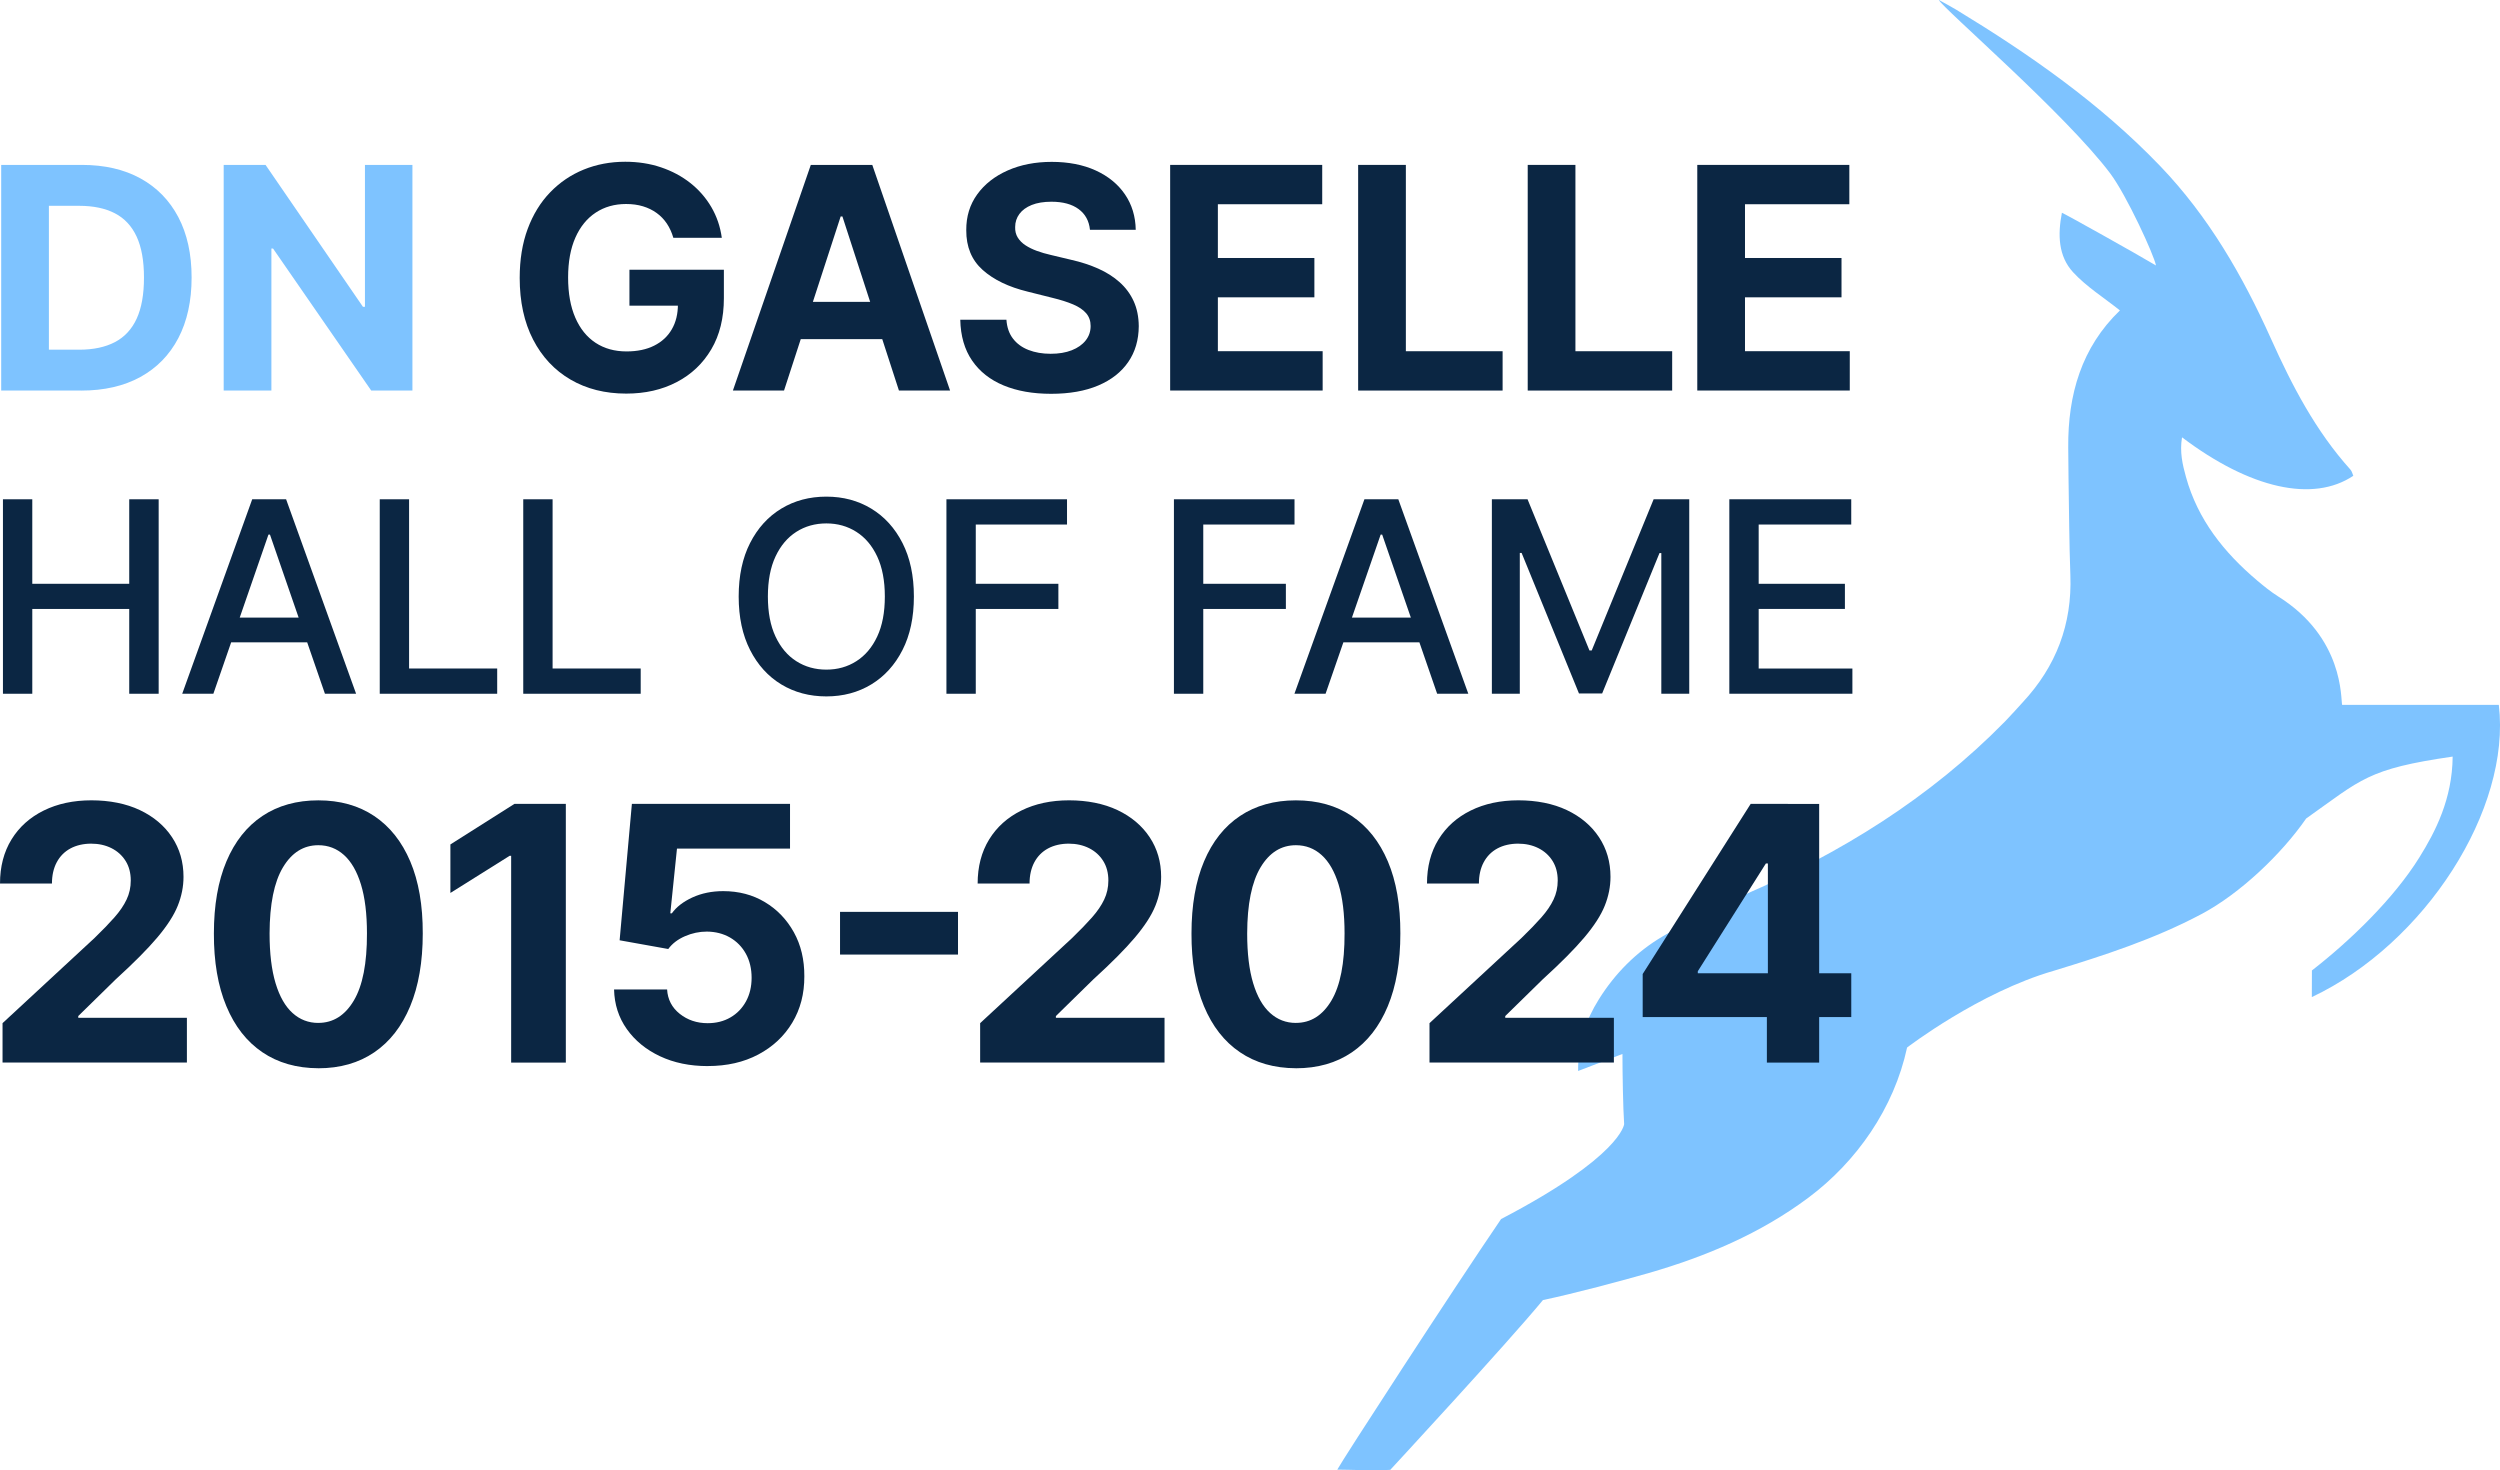 <?xml version="1.0" encoding="UTF-8"?><svg id="Layer_2" xmlns="http://www.w3.org/2000/svg" width="306.3mm" height="180.14mm" viewBox="0 0 868.24 510.63"><defs><style>.cls-1{fill:#0b2643;}.cls-2{fill:#7ec3ff;}</style></defs><g id="qJ5eLF"><path class="cls-2" d="M817.27,165.26c-13.93,9.31-35.75,4.54-59.46-13.38-.85,5.11.18,9.49,1.37,13.77,4.1,14.85,13.25,26.27,24.79,36.02,2.31,1.94,4.67,3.86,7.21,5.46,22.94,14.37,21.72,35.62,22.23,37.67h54.42c4.36,36.3-25.67,82.95-64.94,101.49l.03-9.25c13.31-10.34,28.4-24.9,37.33-39.28,5.56-8.92,11.43-20.28,11.55-35-29.68,4.3-31.62,7.89-50.88,21.51-8.61,12.43-22.99,26.09-36.3,33.16-16.32,8.68-33.76,14.35-51.33,19.71-26.01,7.49-50.97,26.67-50.97,26.67-4.55,21.11-17.55,39.65-34.24,52.12-16.69,12.47-35.61,20.45-55.48,26.19-9.21,2.66-26.15,7.17-36.74,9.39-12.74,15.43-53.02,58.96-53.02,58.96-5.22.38-14.21-.07-18.41-.07,1.53-2.98,40.05-62.33,56.89-87.03,41.77-21.78,42.74-32.96,42.74-32.96-.38-5.36-.59-17.89-.59-24.37-5.68,2.18-10.1,3.87-15.4,5.91-.07-9.77,2.66-17.62,7.21-24.9,5.61-8.98,13-16.43,22.05-21.78,8.94-5.27,18.23-10.1,27.75-14.2,34.09-14.68,65.12-33.87,91.25-60.5,2.11-2.15,4.09-4.44,6.14-6.65,11.6-12.46,17.2-27.09,16.56-44.18-.41-11.23-.45-22.47-.64-33.71-.06-3.56-.07-7.13-.1-10.69-.14-18.26,4.6-34.69,17.95-47.53-5.61-4.48-11.65-8.24-16.29-13.29-5.09-5.56-5.35-12.93-3.86-20.63.82.24,26.1,14.37,32.67,18.31-.58-3.42-10.17-24.35-15.87-31.95-15.39-20.52-58.16-57.37-59.55-60.27,1.99,1.12,4.02,2.16,5.97,3.34,25.61,15.56,50.05,32.61,70.93,54.37,16.76,17.48,28.61,38.04,38.44,59.9,7.33,16.32,15.53,32.09,27.62,45.51.51.57.68,1.43.99,2.14h-.01Z"/></g><path class="cls-2" d="M28.19,135.64H.41V57.27h28.01c7.88,0,14.67,1.56,20.36,4.69,5.69,3.13,10.07,7.61,13.15,13.45,3.07,5.84,4.61,12.83,4.61,20.97s-1.54,15.18-4.61,21.05c-3.07,5.87-7.48,10.37-13.2,13.51-5.73,3.14-12.57,4.71-20.53,4.71ZM16.98,121.45h10.52c4.9,0,9.02-.87,12.38-2.62,3.35-1.75,5.88-4.46,7.58-8.15,1.7-3.69,2.54-8.45,2.54-14.29s-.85-10.52-2.54-14.2c-1.7-3.67-4.22-6.38-7.56-8.11-3.34-1.73-7.46-2.6-12.36-2.6h-10.56v49.98Z"/><path class="cls-2" d="M143.23,57.27v78.37h-14.31l-34.1-49.33h-.57v49.33h-16.57V57.27h14.54l33.83,49.29h.69v-49.29h16.49Z"/><path class="cls-1" d="M233.85,82.6c-.54-1.86-1.29-3.51-2.26-4.96-.97-1.44-2.15-2.67-3.54-3.67-1.39-1.01-2.97-1.78-4.75-2.32-1.77-.54-3.73-.8-5.87-.8-4.01,0-7.52,1-10.54,2.99-3.02,1.99-5.38,4.88-7.06,8.67-1.68,3.79-2.53,8.41-2.53,13.87s.83,10.1,2.49,13.93c1.66,3.83,4,6.74,7.04,8.74,3.04,2,6.62,3,10.75,3,3.75,0,6.96-.67,9.62-2.01,2.67-1.34,4.71-3.23,6.12-5.68,1.42-2.45,2.12-5.34,2.12-8.69l3.37.5h-20.21v-12.48h32.8v9.87c0,6.89-1.45,12.8-4.36,17.74s-6.91,8.74-12.02,11.4c-5.1,2.67-10.94,4-17.53,4-7.35,0-13.8-1.63-19.36-4.88-5.56-3.25-9.89-7.88-12.99-13.89-3.1-6.01-4.65-13.15-4.65-21.41,0-6.35.92-12.02,2.77-17.01,1.85-4.99,4.44-9.22,7.79-12.69,3.34-3.47,7.23-6.11,11.67-7.92,4.44-1.81,9.25-2.72,14.43-2.72,4.44,0,8.57.64,12.4,1.93,3.83,1.29,7.23,3.11,10.2,5.45,2.97,2.35,5.4,5.13,7.29,8.36,1.89,3.23,3.1,6.78,3.64,10.66h-16.84Z"/><path class="cls-1" d="M272.29,135.64h-17.76l27.06-78.37h21.35l27.02,78.37h-17.76l-19.63-60.46h-.61l-19.67,60.46ZM271.18,104.84h41.94v12.93h-41.94v-12.93Z"/><path class="cls-1" d="M378.54,79.81c-.31-3.09-1.62-5.48-3.94-7.19-2.32-1.71-5.47-2.56-9.45-2.56-2.7,0-4.99.38-6.85,1.13-1.86.75-3.29,1.79-4.27,3.12-.98,1.33-1.47,2.83-1.47,4.52-.05,1.4.25,2.63.9,3.67.65,1.05,1.55,1.95,2.7,2.7,1.15.75,2.47,1.4,3.98,1.95,1.5.55,3.11,1.01,4.82,1.4l7.04,1.68c3.42.77,6.56,1.79,9.41,3.06,2.86,1.28,5.33,2.84,7.42,4.71,2.09,1.86,3.72,4.06,4.88,6.58,1.16,2.53,1.75,5.42,1.78,8.69-.03,4.8-1.24,8.95-3.66,12.46-2.41,3.51-5.88,6.23-10.41,8.15s-9.98,2.89-16.36,2.89-11.83-.97-16.51-2.91c-4.68-1.94-8.33-4.82-10.94-8.63-2.62-3.81-3.99-8.54-4.11-14.18h16.03c.18,2.63.94,4.82,2.28,6.56,1.34,1.75,3.14,3.06,5.4,3.94,2.26.88,4.82,1.32,7.67,1.32s5.25-.41,7.33-1.22c2.08-.82,3.69-1.95,4.84-3.41,1.15-1.45,1.72-3.12,1.72-5.01,0-1.76-.52-3.24-1.55-4.44-1.03-1.2-2.54-2.22-4.51-3.06-1.98-.84-4.4-1.61-7.25-2.3l-8.53-2.14c-6.61-1.61-11.82-4.12-15.65-7.54-3.83-3.42-5.73-8.02-5.7-13.81-.03-4.75,1.24-8.89,3.81-12.44,2.56-3.55,6.09-6.31,10.58-8.3s9.59-2.98,15.31-2.98,10.9.99,15.25,2.98c4.35,1.99,7.74,4.76,10.16,8.3,2.42,3.55,3.67,7.65,3.75,12.32h-15.88Z"/><path class="cls-1" d="M406.39,135.64V57.27h52.81v13.66h-36.24v18.67h33.52v13.66h-33.52v18.71h36.39v13.66h-52.96Z"/><path class="cls-1" d="M471.68,135.64V57.27h16.57v64.71h33.6v13.66h-50.17Z"/><path class="cls-1" d="M530.57,135.64V57.27h16.57v64.71h33.6v13.66h-50.17Z"/><path class="cls-1" d="M589.46,135.64V57.27h52.81v13.66h-36.24v18.67h33.52v13.66h-33.52v18.71h36.39v13.66h-52.96Z"/><path class="cls-1" d="M1.02,240.94v-67.54h10.19v29.35h33.67v-29.35h10.22v67.54h-10.22v-29.45H11.21v29.45H1.02Z"/><path class="cls-1" d="M74.1,240.94h-10.82l24.31-67.54h11.77l24.31,67.54h-10.82l-19.09-55.27h-.53l-19.13,55.27ZM75.92,214.5h35.09v8.57h-35.09v-8.57Z"/><path class="cls-1" d="M131.88,240.94v-67.54h10.19v58.77h30.6v8.77h-40.79Z"/><path class="cls-1" d="M181.72,240.94v-67.54h10.19v58.77h30.6v8.77h-40.79Z"/><path class="cls-1" d="M317.39,207.17c0,7.21-1.32,13.41-3.96,18.58-2.64,5.18-6.25,9.16-10.83,11.94-4.58,2.78-9.79,4.17-15.62,4.17s-11.06-1.39-15.65-4.17c-4.58-2.78-8.19-6.77-10.83-11.95-2.64-5.19-3.96-11.38-3.96-18.57s1.32-13.41,3.96-18.58c2.64-5.18,6.25-9.16,10.83-11.94,4.58-2.78,9.8-4.17,15.65-4.17s11.03,1.39,15.62,4.17c4.58,2.78,8.2,6.76,10.83,11.94,2.64,5.18,3.96,11.37,3.96,18.58ZM307.3,207.17c0-5.5-.89-10.13-2.65-13.9-1.77-3.77-4.19-6.63-7.26-8.57-3.07-1.95-6.53-2.92-10.4-2.92s-7.37.97-10.42,2.92c-3.06,1.95-5.47,4.8-7.24,8.57-1.77,3.77-2.65,8.4-2.65,13.9s.88,10.13,2.65,13.9c1.77,3.77,4.18,6.63,7.24,8.57,3.06,1.95,6.53,2.92,10.42,2.92s7.34-.97,10.4-2.92c3.07-1.95,5.49-4.8,7.26-8.57,1.77-3.77,2.65-8.4,2.65-13.9Z"/><path class="cls-1" d="M328.69,240.94v-67.54h41.88v8.77h-31.69v20.58h28.69v8.74h-28.69v29.45h-10.19Z"/><path class="cls-1" d="M407.7,240.94v-67.54h41.88v8.77h-31.69v20.58h28.69v8.74h-28.69v29.45h-10.19Z"/><path class="cls-1" d="M460.37,240.94h-10.82l24.31-67.54h11.77l24.31,67.54h-10.82l-19.09-55.27h-.53l-19.13,55.27ZM462.19,214.5h35.09v8.57h-35.09v-8.57Z"/><path class="cls-1" d="M518.14,173.4h12.37l21.5,52.5h.79l21.5-52.5h12.37v67.54h-9.7v-48.87h-.63l-19.92,48.77h-8.05l-19.92-48.81h-.63v48.91h-9.7v-67.54Z"/><path class="cls-1" d="M600.59,240.94v-67.54h42.34v8.77h-32.15v20.58h29.95v8.74h-29.95v20.68h32.55v8.77h-42.74Z"/><path class="cls-1" d="M.88,369.03v-13.69l31.98-29.61c2.72-2.63,5.01-5,6.87-7.11,1.86-2.11,3.27-4.17,4.23-6.21.97-2.03,1.45-4.23,1.45-6.6,0-2.63-.6-4.91-1.8-6.82-1.2-1.91-2.84-3.39-4.91-4.43-2.08-1.04-4.43-1.56-7.06-1.56s-5.15.56-7.19,1.67c-2.05,1.11-3.63,2.71-4.74,4.78-1.11,2.08-1.67,4.55-1.67,7.41H0c0-5.88,1.33-10.98,3.99-15.31,2.66-4.33,6.39-7.68,11.19-10.05s10.32-3.55,16.58-3.55,12.04,1.13,16.82,3.4c4.78,2.27,8.5,5.4,11.16,9.41,2.66,4.01,3.99,8.6,3.99,13.77,0,3.39-.67,6.74-2,10.05-1.33,3.31-3.69,6.97-7.08,10.99-3.39,4.02-8.18,8.84-14.35,14.45l-13.12,12.85v.61h37.73v15.53H.88Z"/><path class="cls-1" d="M110.55,371c-7.55-.03-14.03-1.89-19.45-5.57-5.43-3.68-9.59-9.02-12.5-16.01-2.91-6.99-4.35-15.4-4.32-25.22,0-9.8,1.45-18.15,4.36-25.05,2.91-6.9,7.08-12.16,12.5-15.77,5.42-3.61,11.9-5.42,19.41-5.42s13.99,1.81,19.41,5.44,9.6,8.88,12.52,15.77c2.92,6.89,4.37,15.23,4.34,25.03,0,9.86-1.46,18.28-4.37,25.27-2.91,6.99-7.07,12.33-12.48,16.01-5.41,3.68-11.89,5.53-19.43,5.53ZM110.55,355.25c5.15,0,9.26-2.59,12.33-7.76s4.59-12.94,4.56-23.29c0-6.81-.69-12.49-2.08-17.02-1.39-4.53-3.35-7.94-5.88-10.22-2.53-2.28-5.5-3.42-8.93-3.42-5.12,0-9.21,2.56-12.28,7.68-3.07,5.12-4.62,12.78-4.65,22.99,0,6.9.69,12.66,2.08,17.26,1.39,4.61,3.36,8.06,5.9,10.35,2.54,2.3,5.53,3.44,8.95,3.44Z"/><path class="cls-1" d="M196.51,279.19v89.84h-18.99v-71.81h-.53l-20.57,12.9v-16.85l22.24-14.08h17.85Z"/><path class="cls-1" d="M245.77,370.25c-6.2,0-11.72-1.14-16.56-3.42-4.84-2.28-8.68-5.42-11.52-9.43-2.84-4.01-4.31-8.6-4.43-13.77h18.42c.2,3.48,1.67,6.3,4.39,8.47,2.72,2.16,5.95,3.25,9.69,3.25,2.98,0,5.62-.66,7.92-2,2.3-1.33,4.09-3.19,5.4-5.57,1.3-2.38,1.95-5.12,1.95-8.22s-.67-5.94-2-8.34c-1.33-2.4-3.17-4.27-5.5-5.62-2.34-1.34-5.02-2.03-8.03-2.06-2.63,0-5.18.54-7.65,1.62-2.47,1.08-4.4,2.56-5.77,4.43l-16.89-3.03,4.26-47.38h54.92v15.53h-39.26l-2.32,22.5h.53c1.58-2.22,3.96-4.06,7.15-5.53,3.19-1.46,6.76-2.19,10.7-2.19,5.41,0,10.24,1.27,14.48,3.82,4.24,2.54,7.59,6.03,10.05,10.46,2.46,4.43,3.67,9.53,3.64,15.29.03,6.05-1.37,11.43-4.19,16.12-2.82,4.69-6.76,8.38-11.8,11.05-5.04,2.68-10.9,4.01-17.57,4.01Z"/><path class="cls-1" d="M332.71,316.69v14.83h-40.97v-14.83h40.97Z"/><path class="cls-1" d="M340.4,369.03v-13.69l31.98-29.61c2.72-2.63,5.01-5,6.87-7.11,1.86-2.11,3.27-4.17,4.23-6.21.97-2.03,1.45-4.23,1.45-6.6,0-2.63-.6-4.91-1.8-6.82-1.2-1.91-2.84-3.39-4.91-4.43-2.08-1.04-4.43-1.56-7.06-1.56s-5.15.56-7.19,1.67c-2.05,1.11-3.63,2.71-4.74,4.78-1.11,2.08-1.67,4.55-1.67,7.41h-18.03c0-5.88,1.33-10.98,3.99-15.31,2.66-4.33,6.39-7.68,11.19-10.05s10.32-3.55,16.58-3.55,12.04,1.13,16.82,3.4c4.78,2.27,8.5,5.4,11.16,9.41,2.66,4.01,3.99,8.6,3.99,13.77,0,3.39-.67,6.74-2,10.05-1.33,3.31-3.69,6.97-7.08,10.99-3.39,4.02-8.18,8.84-14.35,14.45l-13.12,12.85v.61h37.73v15.53h-64.05Z"/><path class="cls-1" d="M450.07,371c-7.55-.03-14.03-1.89-19.45-5.57-5.43-3.68-9.59-9.02-12.5-16.01-2.91-6.99-4.35-15.4-4.32-25.22,0-9.8,1.45-18.15,4.36-25.05,2.91-6.9,7.08-12.16,12.5-15.77,5.42-3.61,11.9-5.42,19.41-5.42s13.99,1.81,19.41,5.44,9.6,8.88,12.52,15.77c2.92,6.89,4.37,15.23,4.34,25.03,0,9.86-1.46,18.28-4.37,25.27-2.91,6.99-7.07,12.33-12.48,16.01-5.41,3.68-11.89,5.53-19.43,5.53ZM450.07,355.25c5.15,0,9.26-2.59,12.33-7.76,3.07-5.18,4.59-12.94,4.56-23.29,0-6.81-.69-12.49-2.08-17.02-1.39-4.53-3.35-7.94-5.88-10.22-2.53-2.28-5.5-3.42-8.93-3.42-5.12,0-9.21,2.56-12.28,7.68-3.07,5.12-4.62,12.78-4.65,22.99,0,6.9.69,12.66,2.08,17.26,1.39,4.61,3.36,8.06,5.9,10.35,2.54,2.3,5.53,3.44,8.95,3.44Z"/><path class="cls-1" d="M496.46,369.03v-13.69l31.98-29.61c2.72-2.63,5.01-5,6.87-7.11,1.86-2.11,3.27-4.17,4.23-6.21.97-2.03,1.45-4.23,1.45-6.6,0-2.63-.6-4.91-1.8-6.82-1.2-1.91-2.84-3.39-4.91-4.43-2.08-1.04-4.43-1.56-7.06-1.56s-5.15.56-7.19,1.67c-2.05,1.11-3.63,2.71-4.74,4.78-1.11,2.08-1.67,4.55-1.67,7.41h-18.03c0-5.88,1.33-10.98,3.99-15.31,2.66-4.33,6.39-7.68,11.19-10.05s10.32-3.55,16.58-3.55,12.04,1.13,16.82,3.4c4.78,2.27,8.5,5.4,11.16,9.41,2.66,4.01,3.99,8.6,3.99,13.77,0,3.39-.67,6.74-2,10.05-1.33,3.31-3.69,6.97-7.08,10.99-3.39,4.02-8.18,8.84-14.35,14.45l-13.12,12.85v.61h37.73v15.53h-64.05Z"/><path class="cls-1" d="M570.5,353.23v-14.96l37.51-59.09h12.9v20.71h-7.63l-23.64,37.42v.7h53.3v15.22h-72.43ZM613.63,369.03v-20.35l.35-6.62v-62.86h17.81v89.84h-18.16Z"/></svg>